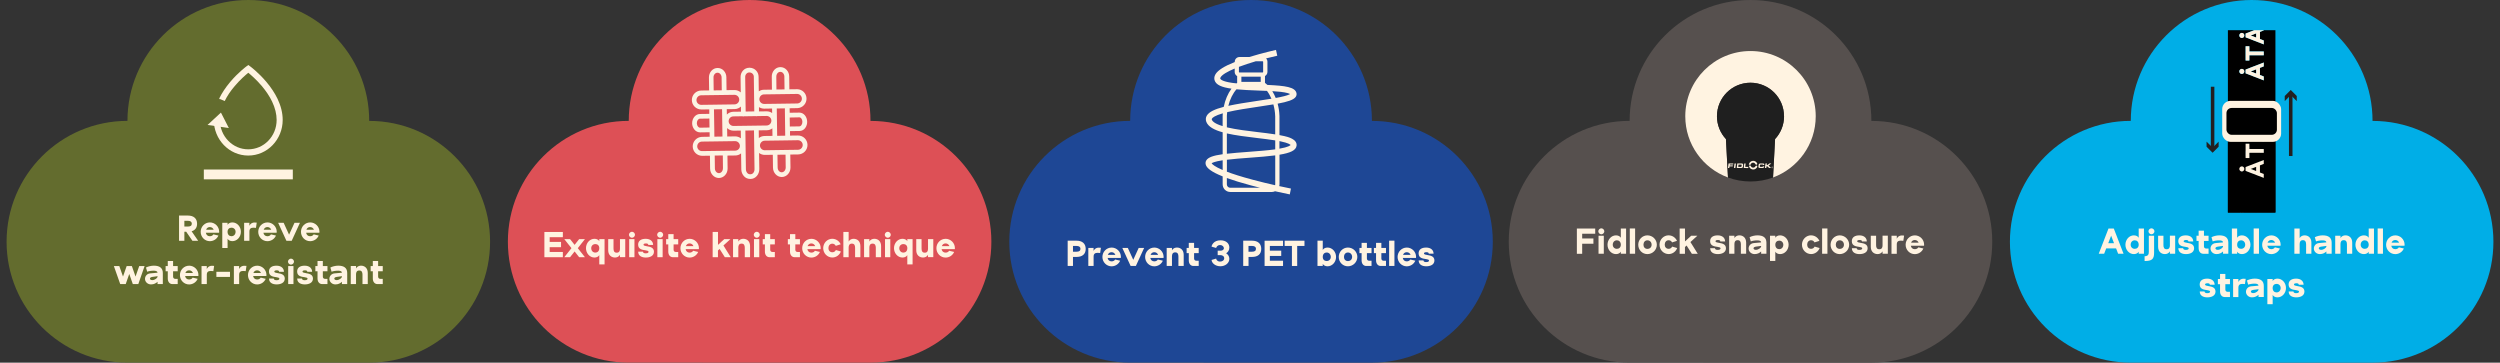 <svg viewBox="0 0 762.78 110.65" xmlns="http://www.w3.org/2000/svg" data-name="Layer 3" id="Layer_3">
  <rect x="0" y="0" width="762.78" height="110.65" fill="#333333" stroke="none"/>
  <defs>
    <style>
      .cls-1 {
        fill: #1e4795;
      }

      .cls-2 {
        fill: #00aee7;
      }

      .cls-3 {
        fill: #231f20;
      }

      .cls-4 {
        isolation: isolate;
      }

      .cls-5 {
        fill: #56504e;
      }

      .cls-6 {
        fill: #fff3e1;
      }

      .cls-7 {
        fill: #212121;
      }

      .cls-8 {
        fill: #636c2e;
      }

      .cls-9 {
        fill: #1f1f1f;
      }

      .cls-10 {
        fill: #fcf3e3;
      }

      .cls-11 {
        fill: #dd5056;
      }
    </style>
  </defs>
  <path d="M112.65,110.65c20.37,0,36.88-16.51,36.88-36.88s-16.51-36.88-36.88-36.88C112.65,16.51,96.14,0,75.77,0s-36.88,16.51-36.88,36.88c-20.37,0-36.88,16.51-36.88,36.88s16.51,36.88,36.88,36.88" class="cls-8"></path>
  <g class="cls-4">
    <polygon points="67.41 34.35 63.33 38.12 66.57 38.59 69.82 39.06 67.41 34.35" class="cls-6"></polygon>
    <g>
      <rect height="3" width="27.15" y="51.72" x="62.19" class="cls-6"></rect>
      <path d="M68.08,31.95,66.86,30.11c.83-1.72,1.98-3.46,3.42-5.16,2.44-2.88,4.85-4.65,4.95-4.73l.53-.39.53.39c.1.07,2.51,1.85,4.95,4.73,1.44,1.7,2.59,3.44,3.42,5.16,1.06,2.2,1.59,4.38,1.59,6.49,0,1.47-.28,2.89-.83,4.23-.53,1.29-1.29,2.46-2.25,3.45-.96,1-2.09,1.78-3.34,2.33-1.3.57-2.67.85-4.09.85s-2.79-.29-4.09-.85c-1.25-.55-2.37-1.33-3.34-2.33-.96-1-1.72-2.16-2.25-3.45-.55-1.34-.83-2.76-.83-4.23h1.85c0,1.21.23,2.38.68,3.49.44,1.07,1.06,2.02,1.86,2.85.8.82,1.72,1.47,2.75,1.92,1.07.47,2.2.7,3.37.7s2.3-.24,3.37-.7c1.03-.45,1.96-1.1,2.75-1.92.8-.82,1.42-1.78,1.86-2.85.45-1.1.68-2.28.68-3.49,0-1.8-.47-3.69-1.39-5.62-.75-1.57-1.81-3.17-3.14-4.74-1.64-1.94-3.3-3.37-4.12-4.04-.82.67-2.48,2.1-4.12,4.04-1.33,1.57-2.31,3.02-3.07,4.59l-1.72-.72Z" class="cls-6"></path>
    </g>
  </g>
  <g>
    <path d="M54.63,73.47v-7.7h2.72c1.68,0,2.78.85,2.78,2.5,0,1.24-.64,2-1.67,2.3l2,2.9h-1.75s-1.9-2.76-1.9-2.76h-.56v2.76h-1.62ZM56.25,69.12h1.09c.81,0,1.18-.29,1.18-.89,0-.5-.36-.86-1.18-.86h-1.09v1.75Z" class="cls-6"></path>
    <path d="M64.02,67.86c1.56,0,2.84,1.26,2.85,2.83,0,.11-.01.22-.02.33h-4.04c.1.62.55,1.06,1.21,1.06.48,0,.89-.21,1.09-.57l1.53.36c-.43,1.02-1.45,1.72-2.62,1.72-1.54,0-2.79-1.28-2.79-2.86s1.25-2.86,2.79-2.86ZM62.89,70.1h2.31c-.19-.49-.62-.82-1.18-.82s-.96.33-1.13.82Z" class="cls-6"></path>
    <path d="M67.82,75.67v-7.7h1.62v.63c.22-.45.78-.74,1.46-.74,1.43,0,2.6,1.28,2.6,2.86s-1.17,2.86-2.6,2.86c-.68,0-1.24-.3-1.46-.75v2.84h-1.62ZM71.88,70.72c0-.7-.5-1.25-1.27-1.25-.64,0-1.18.43-1.18,1.25,0,.89.54,1.35,1.18,1.35.77,0,1.27-.59,1.27-1.35Z" class="cls-6"></path>
    <path d="M76.09,67.97v.96c.03-.17.45-1.01,1.52-1.04.19-.01.45,0,.72.04l-.23,1.6c-.25-.03-.52-.06-.75-.06-.78,0-1.25.28-1.25,1.16v2.85h-1.61v-5.5h1.61Z" class="cls-6"></path>
    <path d="M81.58,67.86c1.56,0,2.84,1.26,2.85,2.83,0,.11-.01.22-.02.33h-4.04c.1.62.55,1.06,1.21,1.06.48,0,.89-.21,1.09-.57l1.53.36c-.43,1.02-1.45,1.72-2.62,1.72-1.54,0-2.79-1.28-2.79-2.86s1.25-2.86,2.79-2.86ZM80.45,70.1h2.31c-.19-.49-.62-.82-1.18-.82s-.96.33-1.13.82Z" class="cls-6"></path>
    <path d="M86.54,67.97l1.66,3.63,1.66-3.63h1.66l-2.52,5.5h-1.61l-2.53-5.5h1.67Z" class="cls-6"></path>
    <path d="M94.62,67.86c1.56,0,2.84,1.26,2.85,2.83,0,.11-.01.22-.02.33h-4.04c.1.62.55,1.06,1.21,1.06.48,0,.89-.21,1.09-.57l1.53.36c-.43,1.02-1.45,1.72-2.62,1.72-1.54,0-2.79-1.28-2.79-2.86s1.25-2.86,2.79-2.86ZM93.48,70.1h2.31c-.19-.49-.62-.82-1.18-.82s-.96.33-1.13.82Z" class="cls-6"></path>
    <path d="M36.4,81.17l1.13,3.21,1.12-3.21h1.58l1.12,3.21,1.13-3.21h1.64l-1.92,5.5h-1.68l-1.08-3.08-1.08,3.08h-1.68l-1.94-5.5h1.65Z" class="cls-6"></path>
    <path d="M45.86,83.41l2.19-.2v-.09c-.03-.34-.46-.5-1.02-.53-.75-.03-1.78.15-2.12.32l-.37-1.28c.58-.32,1.57-.57,2.39-.57,1.75,0,2.75.68,2.75,2.23v3.38h-1.61v-.69c-.46.42-1.06.8-1.99.8-1.01,0-1.77-.73-1.83-1.57-.07-.85.53-1.72,1.62-1.8ZM46.45,85.47c.86,0,1.58-.69,1.62-.98v-.22l-1.53.21c-.57.08-.79.28-.79.52s.24.47.7.47Z" class="cls-6"></path>
    <path d="M50.53,81.17h.66v-1.54h1.62v1.54h1.41v1.6h-1.41v1.62c0,.42.26.69.67.69h.74v1.6h-1.61c-.85,0-1.42-.68-1.42-1.72v-2.19h-.66v-1.6Z" class="cls-6"></path>
    <path d="M57.69,81.06c1.56,0,2.84,1.26,2.85,2.83,0,.11-.01.22-.02.33h-4.04c.1.62.55,1.06,1.21,1.06.48,0,.89-.21,1.09-.57l1.53.36c-.43,1.02-1.45,1.72-2.62,1.72-1.54,0-2.79-1.28-2.79-2.86s1.25-2.86,2.79-2.86ZM56.56,83.3h2.31c-.19-.5-.62-.82-1.18-.82s-.96.33-1.13.82Z" class="cls-6"></path>
    <path d="M63.09,81.17v.96c.03-.17.45-1.01,1.52-1.04.19-.01.45,0,.72.04l-.23,1.6c-.25-.03-.52-.06-.75-.06-.78,0-1.25.28-1.25,1.16v2.85h-1.61v-5.5h1.61Z" class="cls-6"></path>
    <path d="M70.17,82.93v1.56h-4.15v-1.56h4.15Z" class="cls-6"></path>
    <path d="M72.96,81.17v.96c.03-.17.45-1.01,1.52-1.04.19-.01.45,0,.72.04l-.23,1.6c-.25-.03-.52-.06-.75-.06-.78,0-1.25.28-1.25,1.16v2.85h-1.61v-5.5h1.61Z" class="cls-6"></path>
    <path d="M78.45,81.06c1.56,0,2.84,1.26,2.85,2.83,0,.11-.01.22-.02.33h-4.04c.1.62.55,1.06,1.21,1.06.48,0,.89-.21,1.09-.57l1.53.36c-.43,1.02-1.45,1.72-2.62,1.72-1.54,0-2.79-1.28-2.79-2.86s1.25-2.86,2.79-2.86ZM77.31,83.3h2.31c-.19-.5-.62-.82-1.18-.82s-.96.33-1.13.82Z" class="cls-6"></path>
    <path d="M84.32,81.06c1.62,0,2.31.9,2.31,1.87h-1.47c0-.29-.19-.45-.72-.45s-.74.17-.74.37c0,.32.48.4,1.08.5.92.15,2.1.36,2.11,1.65-.01,1.35-1.32,1.78-2.49,1.78s-2.32-.46-2.32-1.8h1.46c0,.37.36.53.86.52.7,0,.83-.29.84-.46,0-.29-.37-.37-.85-.45-.95-.15-2.33-.26-2.33-1.74,0-1.27,1.02-1.78,2.26-1.78Z" class="cls-6"></path>
    <path d="M87.86,79.83c.01-.48.44-.91.92-.92.5.01.91.44.92.92-.01.48-.43.91-.92.92-.48-.01-.91-.44-.92-.92ZM89.54,81.17v5.5h-1.61v-5.5h1.61Z" class="cls-6"></path>
    <path d="M92.92,81.06c1.62,0,2.31.9,2.31,1.87h-1.47c0-.29-.19-.45-.72-.45s-.74.17-.74.37c0,.32.48.4,1.08.5.92.15,2.1.36,2.11,1.65-.01,1.35-1.32,1.78-2.49,1.78s-2.32-.46-2.32-1.8h1.46c0,.37.36.53.86.52.7,0,.83-.29.84-.46,0-.29-.37-.37-.85-.45-.95-.15-2.33-.26-2.33-1.74,0-1.27,1.02-1.78,2.26-1.78Z" class="cls-6"></path>
    <path d="M96.22,81.17h.66v-1.54h1.62v1.54h1.41v1.6h-1.41v1.62c0,.42.26.69.67.69h.74v1.6h-1.61c-.85,0-1.42-.68-1.42-1.72v-2.19h-.66v-1.6Z" class="cls-6"></path>
    <path d="M102.12,83.41l2.19-.2v-.09c-.03-.34-.46-.5-1.02-.53-.75-.03-1.78.15-2.12.32l-.37-1.28c.58-.32,1.57-.57,2.39-.57,1.75,0,2.75.68,2.75,2.23v3.38h-1.61v-.69c-.46.42-1.06.8-1.99.8-1.01,0-1.77-.73-1.83-1.57-.07-.85.53-1.72,1.62-1.8ZM102.7,85.47c.86,0,1.58-.69,1.62-.98v-.22l-1.53.21c-.57.08-.79.28-.79.52s.24.47.7.47Z" class="cls-6"></path>
    <path d="M108.63,81.17v.75c.04-.13.48-.86,1.54-.86,1,0,2.04.65,2.04,2.22v3.39h-1.61v-2.86c0-.77-.23-1.28-.98-1.28-.8,0-.99.59-.99,1.19v2.95h-1.61v-5.5h1.61Z" class="cls-6"></path>
    <path d="M113.09,81.17h.66v-1.54h1.62v1.54h1.41v1.6h-1.41v1.62c0,.42.26.69.67.69h.74v1.6h-1.61c-.85,0-1.42-.68-1.42-1.72v-2.19h-.66v-1.6Z" class="cls-6"></path>
  </g>
  <path d="M265.6,110.65c20.37,0,36.88-16.51,36.88-36.88s-16.51-36.88-36.88-36.88C265.6,16.51,249.09,0,228.72,0s-36.88,16.51-36.88,36.88c-20.37,0-36.88,16.51-36.88,36.88s16.51,36.88,36.88,36.88" class="cls-11"></path>
  <g>
    <path d="M171.73,70.77v1.6h-4.02v1.44h3.47v1.61h-3.47v1.46h4.02v1.6h-5.63v-7.7h5.63Z" class="cls-6"></path>
    <path d="M173.94,72.97l1.38,1.74,1.38-1.74h1.76l-2.17,2.75,2.17,2.75h-1.76l-1.38-1.75-1.38,1.75h-1.76l2.18-2.75-2.18-2.75h1.76Z" class="cls-6"></path>
    <path d="M178.79,75.72c0-1.58,1.16-2.86,2.59-2.86.68,0,1.24.29,1.47.74v-.63h1.61v7.7h-1.61v-2.84c-.23.45-.79.75-1.47.75-1.43,0-2.59-1.29-2.59-2.86ZM180.39,75.72c0,.76.5,1.35,1.27,1.35.64,0,1.19-.46,1.19-1.35,0-.83-.55-1.25-1.19-1.25-.77,0-1.27.55-1.27,1.25Z" class="cls-6"></path>
    <path d="M185.57,76.36v-3.39h1.62v2.87c0,.77.23,1.26.98,1.26.8,0,.99-.59.99-1.19v-2.95h1.61v5.5h-1.61v-.75c-.04.13-.48.87-1.54.86-1,0-2.05-.65-2.05-2.22Z" class="cls-6"></path>
    <path d="M191.9,71.63c.01-.48.44-.91.92-.92.5.01.91.44.92.92-.01.48-.43.91-.92.92-.48-.01-.91-.44-.92-.92ZM193.58,72.97v5.5h-1.61v-5.5h1.61Z" class="cls-6"></path>
    <path d="M196.96,72.86c1.62,0,2.31.9,2.31,1.87h-1.47c0-.29-.19-.45-.72-.45s-.74.17-.74.37c0,.32.48.4,1.08.5.92.15,2.1.36,2.11,1.65-.01,1.35-1.32,1.78-2.49,1.78s-2.32-.46-2.32-1.8h1.46c0,.37.36.53.86.52.7,0,.83-.29.84-.46,0-.29-.37-.37-.85-.45-.95-.15-2.33-.26-2.33-1.74,0-1.27,1.02-1.78,2.26-1.78Z" class="cls-6"></path>
    <path d="M200.5,71.63c.01-.48.44-.91.92-.92.5.01.91.44.92.92-.01.48-.43.91-.92.92-.48-.01-.91-.44-.92-.92ZM202.18,72.97v5.5h-1.61v-5.5h1.61Z" class="cls-6"></path>
    <path d="M203.24,72.97h.66v-1.54h1.62v1.54h1.41v1.6h-1.41v1.62c0,.42.26.69.67.69h.74v1.6h-1.61c-.85,0-1.42-.68-1.42-1.72v-2.19h-.66v-1.6Z" class="cls-6"></path>
    <path d="M210.4,72.86c1.56,0,2.84,1.26,2.85,2.83,0,.11-.01.22-.02.33h-4.04c.1.62.55,1.06,1.21,1.06.48,0,.89-.21,1.09-.57l1.53.36c-.43,1.02-1.45,1.72-2.62,1.72-1.54,0-2.79-1.28-2.79-2.86s1.25-2.86,2.79-2.86ZM209.27,75.09h2.31c-.19-.5-.62-.82-1.18-.82s-.96.33-1.13.82Z" class="cls-6"></path>
    <path d="M217.45,70.77h1.62v3.94l1.9-1.74h1.88l-2.12,1.93,2.23,3.58h-1.8l-1.6-2.52-.5.46v2.06h-1.62v-7.7Z" class="cls-6"></path>
    <path d="M225.27,72.97v.75c.04-.13.48-.86,1.54-.86,1,0,2.04.65,2.04,2.22v3.39h-1.61v-2.86c0-.77-.23-1.28-.98-1.28-.8,0-.99.59-.99,1.19v2.95h-1.61v-5.5h1.61Z" class="cls-6"></path>
    <path d="M229.98,71.63c.01-.48.44-.91.92-.92.5.01.91.44.92.92-.01.48-.43.91-.92.92-.48-.01-.91-.44-.92-.92ZM231.66,72.97v5.5h-1.61v-5.5h1.61Z" class="cls-6"></path>
    <path d="M232.72,72.97h.66v-1.54h1.62v1.54h1.41v1.6h-1.41v1.62c0,.42.26.69.67.69h.74v1.6h-1.61c-.85,0-1.42-.68-1.42-1.72v-2.19h-.66v-1.6Z" class="cls-6"></path>
    <path d="M240.38,72.97h.66v-1.54h1.62v1.54h1.41v1.6h-1.41v1.62c0,.42.26.69.67.69h.74v1.6h-1.61c-.85,0-1.42-.68-1.42-1.72v-2.19h-.66v-1.6Z" class="cls-6"></path>
    <path d="M247.55,72.86c1.56,0,2.84,1.26,2.85,2.83,0,.11-.01.22-.02.33h-4.04c.1.62.55,1.06,1.21,1.06.48,0,.89-.21,1.09-.57l1.53.36c-.43,1.02-1.45,1.72-2.62,1.72-1.54,0-2.79-1.28-2.79-2.86s1.25-2.86,2.79-2.86ZM246.41,75.09h2.31c-.19-.5-.62-.82-1.18-.82s-.96.33-1.13.82Z" class="cls-6"></path>
    <path d="M253.96,72.86c1.12,0,2.1.69,2.54,1.68l-1.5.47c-.2-.4-.57-.66-1.04-.66-.74,0-1.2.59-1.2,1.36,0,.71.46,1.26,1.2,1.26.51,0,.88-.27,1.07-.68l1.53.44c-.4,1.08-1.42,1.84-2.6,1.84-1.54,0-2.79-1.28-2.79-2.86s1.25-2.86,2.79-2.86Z" class="cls-6"></path>
    <path d="M258.93,70.77v2.95c.04-.13.48-.86,1.54-.86,1,0,2.04.65,2.04,2.22v3.39h-1.61v-2.86c0-.77-.23-1.28-.98-1.28-.8,0-.99.59-.99,1.19v2.95h-1.61v-7.7h1.61Z" class="cls-6"></path>
    <path d="M265.25,72.97v.75c.04-.13.48-.86,1.54-.86,1,0,2.04.65,2.04,2.22v3.39h-1.61v-2.86c0-.77-.23-1.28-.98-1.28-.8,0-.99.59-.99,1.19v2.95h-1.61v-5.5h1.61Z" class="cls-6"></path>
    <path d="M269.95,71.63c.01-.48.44-.91.92-.92.5.01.91.44.92.92-.01.48-.43.91-.92.92-.48-.01-.91-.44-.92-.92ZM271.64,72.97v5.5h-1.61v-5.5h1.61Z" class="cls-6"></path>
    <path d="M272.77,75.72c0-1.58,1.16-2.86,2.59-2.86.68,0,1.24.29,1.47.74v-.63h1.61v7.7h-1.61v-2.84c-.23.45-.79.75-1.47.75-1.43,0-2.59-1.29-2.59-2.86ZM274.38,75.72c0,.76.5,1.35,1.27,1.35.64,0,1.19-.46,1.19-1.35,0-.83-.55-1.25-1.19-1.25-.77,0-1.27.55-1.27,1.25Z" class="cls-6"></path>
    <path d="M279.56,76.36v-3.39h1.62v2.87c0,.77.23,1.26.98,1.26.8,0,.99-.59.99-1.19v-2.95h1.61v5.5h-1.61v-.75c-.04.13-.48.87-1.54.86-1,0-2.05-.65-2.05-2.22Z" class="cls-6"></path>
    <path d="M288.5,72.86c1.56,0,2.84,1.26,2.85,2.83,0,.11-.01.22-.02.33h-4.04c.1.62.55,1.06,1.21,1.06.48,0,.89-.21,1.09-.57l1.53.36c-.43,1.02-1.45,1.72-2.62,1.72-1.54,0-2.79-1.28-2.79-2.86s1.25-2.86,2.79-2.86ZM287.37,75.09h2.31c-.19-.5-.62-.82-1.18-.82s-.96.33-1.13.82Z" class="cls-6"></path>
  </g>
  <path d="M570.98,110.65c20.37,0,36.88-16.51,36.88-36.88s-16.51-36.88-36.88-36.88C570.98,16.51,554.47,0,534.1,0s-36.88,16.51-36.88,36.88c-20.37,0-36.88,16.51-36.88,36.88s16.51,36.88,36.88,36.88" class="cls-5"></path>
  <g>
    <path d="M486.72,69.72v1.6h-3.98v1.44h3.43v1.61h-3.43v3.06h-1.62v-7.7h5.6Z" class="cls-6"></path>
    <path d="M487.66,70.58c.01-.48.44-.91.92-.92.5.01.91.44.92.92-.01.48-.43.91-.92.92-.48-.01-.91-.44-.92-.92ZM489.34,71.92v5.5h-1.61v-5.5h1.61Z" class="cls-6"></path>
    <path d="M494.53,72.55v-2.83h1.61v7.7h-1.61v-.63c-.23.44-.79.74-1.47.74-1.43,0-2.59-1.29-2.59-2.86s1.16-2.86,2.59-2.86c.68,0,1.24.29,1.47.74ZM494.53,74.67c0-.89-.55-1.35-1.19-1.35-.77,0-1.27.59-1.27,1.35,0,.7.5,1.25,1.27,1.25.64,0,1.19-.43,1.19-1.25Z" class="cls-6"></path>
    <path d="M498.89,69.71v7.71h-1.62v-7.71h1.62Z" class="cls-6"></path>
    <path d="M502.64,71.81c1.58,0,2.88,1.28,2.88,2.86s-1.3,2.86-2.88,2.86-2.79-1.28-2.79-2.86,1.25-2.86,2.79-2.86ZM502.64,75.94c.78,0,1.29-.55,1.29-1.26,0-.77-.51-1.36-1.29-1.36-.74,0-1.2.59-1.2,1.36,0,.71.46,1.26,1.2,1.26Z" class="cls-6"></path>
    <path d="M509.13,71.81c1.12,0,2.1.69,2.54,1.68l-1.5.47c-.2-.4-.57-.66-1.04-.66-.74,0-1.2.59-1.2,1.36,0,.71.46,1.26,1.2,1.26.51,0,.88-.28,1.07-.68l1.53.44c-.4,1.08-1.42,1.84-2.6,1.84-1.54,0-2.79-1.28-2.79-2.86s1.25-2.86,2.79-2.86Z" class="cls-6"></path>
    <path d="M512.49,69.72h1.62v3.94l1.9-1.74h1.88l-2.12,1.93,2.23,3.58h-1.8l-1.6-2.52-.5.46v2.06h-1.62v-7.7Z" class="cls-6"></path>
    <path d="M524.04,71.81c1.62,0,2.31.9,2.31,1.87h-1.47c0-.29-.19-.45-.72-.45s-.74.17-.74.37c0,.32.48.4,1.08.5.92.15,2.1.36,2.11,1.65-.01,1.35-1.32,1.78-2.49,1.78s-2.32-.46-2.32-1.8h1.46c0,.37.36.53.86.52.7,0,.83-.29.84-.46,0-.29-.37-.37-.85-.45-.95-.15-2.33-.26-2.33-1.74,0-1.27,1.02-1.78,2.26-1.78Z" class="cls-6"></path>
    <path d="M529.19,71.92v.75c.04-.13.48-.86,1.54-.86,1,0,2.04.65,2.04,2.22v3.39h-1.61v-2.86c0-.77-.23-1.28-.98-1.28-.8,0-.99.59-.99,1.19v2.95h-1.61v-5.5h1.61Z" class="cls-6"></path>
    <path d="M535.14,74.16l2.19-.2v-.09c-.03-.34-.46-.5-1.02-.53-.75-.03-1.78.15-2.12.32l-.37-1.28c.58-.32,1.57-.57,2.39-.57,1.75,0,2.75.68,2.75,2.23v3.38h-1.61v-.69c-.46.42-1.06.8-1.99.8-1.01,0-1.77-.73-1.83-1.57-.07-.85.53-1.72,1.62-1.8ZM535.72,76.23c.86,0,1.58-.69,1.62-.98v-.22l-1.53.21c-.57.08-.79.28-.79.52s.24.47.7.47Z" class="cls-6"></path>
    <path d="M540.05,79.62v-7.7h1.62v.63c.22-.45.78-.74,1.46-.74,1.43,0,2.6,1.28,2.6,2.86s-1.17,2.86-2.6,2.86c-.68,0-1.24-.3-1.46-.75v2.84h-1.62ZM544.11,74.67c0-.7-.5-1.25-1.26-1.25-.64,0-1.18.43-1.18,1.25,0,.89.54,1.35,1.18,1.35.77,0,1.26-.59,1.26-1.35Z" class="cls-6"></path>
    <path d="M552.59,71.81c1.12,0,2.1.69,2.54,1.68l-1.5.47c-.2-.4-.57-.66-1.04-.66-.74,0-1.2.59-1.2,1.36,0,.71.46,1.26,1.2,1.26.51,0,.88-.28,1.07-.68l1.53.44c-.4,1.08-1.42,1.84-2.6,1.84-1.54,0-2.79-1.28-2.79-2.86s1.25-2.86,2.79-2.86Z" class="cls-6"></path>
    <path d="M557.57,69.71v7.71h-1.62v-7.71h1.62Z" class="cls-6"></path>
    <path d="M561.32,71.81c1.58,0,2.88,1.28,2.88,2.86s-1.3,2.86-2.88,2.86-2.79-1.28-2.79-2.86,1.25-2.86,2.79-2.86ZM561.32,75.94c.78,0,1.29-.55,1.29-1.26,0-.77-.51-1.36-1.29-1.36-.74,0-1.2.59-1.2,1.36,0,.71.46,1.26,1.2,1.26Z" class="cls-6"></path>
    <path d="M567.27,71.81c1.62,0,2.31.9,2.31,1.87h-1.47c0-.29-.19-.45-.72-.45s-.74.17-.74.37c0,.32.48.4,1.08.5.92.15,2.1.36,2.11,1.65-.01,1.35-1.32,1.78-2.49,1.78s-2.32-.46-2.32-1.8h1.46c0,.37.36.53.86.52.7,0,.83-.29.84-.46,0-.29-.37-.37-.85-.45-.95-.15-2.33-.26-2.33-1.74,0-1.27,1.02-1.78,2.26-1.78Z" class="cls-6"></path>
    <path d="M570.8,75.31v-3.39h1.62v2.87c0,.77.23,1.26.98,1.26.8,0,.99-.59.99-1.19v-2.95h1.61v5.5h-1.61v-.75c-.04.13-.48.87-1.54.86-1,0-2.05-.65-2.05-2.22Z" class="cls-6"></path>
    <path d="M578.73,71.92v.96c.03-.17.45-1.01,1.52-1.04.19-.01.45,0,.71.04l-.23,1.6c-.25-.03-.52-.06-.75-.06-.78,0-1.25.28-1.25,1.16v2.85h-1.61v-5.5h1.61Z" class="cls-6"></path>
    <path d="M584.22,71.81c1.56,0,2.84,1.26,2.85,2.83,0,.11-.01.22-.02.33h-4.04c.1.62.55,1.06,1.21,1.06.48,0,.89-.21,1.09-.57l1.53.36c-.43,1.02-1.45,1.72-2.62,1.72-1.54,0-2.79-1.28-2.79-2.86s1.25-2.86,2.79-2.86ZM583.09,74.05h2.31c-.19-.49-.62-.82-1.18-.82s-.96.33-1.13.82Z" class="cls-6"></path>
  </g>
  <path d="M418.59,110.65c20.37,0,36.88-16.51,36.88-36.88s-16.51-36.88-36.88-36.88C418.59,16.51,402.08,0,381.71,0s-36.88,16.51-36.88,36.88c-20.37,0-36.88,16.51-36.88,36.88s16.51,36.88,36.88,36.88" class="cls-1"></path>
  <g>
    <path d="M325.76,81.14v-7.7h2.73c1.68,0,2.77.85,2.77,2.5s-1.09,2.45-2.77,2.45h-1.11v2.75h-1.62ZM327.38,75.04v1.76h1.09c.83,0,1.19-.3,1.19-.9,0-.5-.36-.86-1.19-.86h-1.09Z" class="cls-6"></path>
    <path d="M333.66,75.64v.96c.03-.17.45-1.01,1.52-1.04.19-.01.45,0,.72.04l-.23,1.6c-.25-.03-.52-.06-.75-.06-.78,0-1.25.28-1.25,1.16v2.85h-1.61v-5.5h1.61Z" class="cls-6"></path>
    <path d="M339.15,75.53c1.56,0,2.84,1.26,2.85,2.83,0,.11-.01.22-.02.33h-4.04c.1.62.55,1.06,1.21,1.06.48,0,.89-.21,1.09-.57l1.53.36c-.43,1.02-1.45,1.72-2.62,1.72-1.54,0-2.79-1.28-2.79-2.86s1.25-2.86,2.79-2.86ZM338.01,77.77h2.31c-.19-.5-.62-.82-1.18-.82s-.96.33-1.13.82Z" class="cls-6"></path>
    <path d="M344.11,75.64l1.66,3.63,1.66-3.63h1.66l-2.52,5.5h-1.61l-2.53-5.5h1.67Z" class="cls-6"></path>
    <path d="M352.18,75.53c1.56,0,2.84,1.26,2.85,2.83,0,.11-.01.22-.02.33h-4.04c.1.62.55,1.06,1.21,1.06.48,0,.89-.21,1.09-.57l1.53.36c-.43,1.02-1.45,1.72-2.62,1.72-1.54,0-2.79-1.28-2.79-2.86s1.25-2.86,2.79-2.86ZM351.05,77.77h2.31c-.19-.5-.62-.82-1.18-.82s-.96.33-1.13.82Z" class="cls-6"></path>
    <path d="M357.58,75.64v.75c.04-.13.48-.86,1.54-.86,1,0,2.04.65,2.04,2.22v3.39h-1.61v-2.86c0-.77-.23-1.28-.98-1.28-.8,0-.99.59-.99,1.19v2.95h-1.61v-5.5h1.61Z" class="cls-6"></path>
    <path d="M362.05,75.64h.66v-1.54h1.62v1.54h1.41v1.6h-1.41v1.62c0,.42.26.69.67.69h.74v1.6h-1.61c-.85,0-1.42-.68-1.42-1.72v-2.19h-.66v-1.6Z" class="cls-6"></path>
    <path d="M371.07,78.91c.03.34.37.9,1.18.9.63,0,1.27-.34,1.27-1.01s-.62-.95-1.12-.95h-.87v-1.36h.87c.51,0,1.02-.25,1.02-.76,0-.44-.41-.96-1.17-.96-.81,0-1.14.61-1.18.89l-1.41-.41c.04-.44.62-1.93,2.73-1.93,1.72,0,2.7.97,2.7,2.21,0,.86-.47,1.44-.98,1.75.51.31.98.89.98,1.68,0,1.31-1.23,2.28-2.75,2.28s-2.63-.97-2.67-1.93l1.41-.42Z" class="cls-6"></path>
    <path d="M379.32,81.14v-7.7h2.73c1.68,0,2.77.85,2.77,2.5s-1.09,2.45-2.77,2.45h-1.11v2.75h-1.62ZM380.93,75.04v1.76h1.09c.83,0,1.19-.3,1.19-.9,0-.5-.36-.86-1.19-.86h-1.09Z" class="cls-6"></path>
    <path d="M391.47,73.44v1.6h-4.02v1.44h3.47v1.61h-3.47v1.46h4.02v1.6h-5.63v-7.7h5.63Z" class="cls-6"></path>
    <path d="M398.01,73.44v1.6h-2.22v6.11h-1.61v-6.11h-2.22v-1.6h6.05Z" class="cls-6"></path>
    <path d="M403.59,73.44v2.83c.23-.45.79-.74,1.46-.74,1.43,0,2.6,1.28,2.6,2.86s-1.17,2.86-2.6,2.86c-.67,0-1.23-.3-1.46-.75v.64h-1.61v-7.7h1.61ZM403.59,78.39c0,.83.54,1.25,1.19,1.25.76,0,1.26-.55,1.26-1.25,0-.76-.51-1.35-1.26-1.35-.65,0-1.19.46-1.19,1.35Z" class="cls-6"></path>
    <path d="M411.26,75.53c1.58,0,2.88,1.28,2.88,2.86s-1.3,2.86-2.88,2.86-2.79-1.28-2.79-2.86,1.25-2.86,2.79-2.86ZM411.26,79.66c.78,0,1.29-.55,1.29-1.26,0-.77-.51-1.36-1.29-1.36-.74,0-1.2.59-1.2,1.36,0,.71.46,1.26,1.2,1.26Z" class="cls-6"></path>
    <path d="M414.78,75.64h.66v-1.54h1.62v1.54h1.41v1.6h-1.41v1.62c0,.42.26.69.67.69h.74v1.6h-1.61c-.85,0-1.42-.68-1.42-1.72v-2.19h-.66v-1.6Z" class="cls-6"></path>
    <path d="M419.19,75.64h.66v-1.54h1.62v1.54h1.41v1.6h-1.41v1.62c0,.42.26.69.67.69h.74v1.6h-1.61c-.85,0-1.42-.68-1.42-1.72v-2.19h-.66v-1.6Z" class="cls-6"></path>
    <path d="M425.46,73.43v7.71h-1.62v-7.71h1.62Z" class="cls-6"></path>
    <path d="M429.21,75.53c1.56,0,2.84,1.26,2.85,2.83,0,.11-.01.22-.02.33h-4.04c.1.62.55,1.06,1.21,1.06.48,0,.89-.21,1.09-.57l1.53.36c-.43,1.02-1.45,1.72-2.62,1.72-1.54,0-2.79-1.28-2.79-2.86s1.25-2.86,2.79-2.86ZM428.08,77.77h2.31c-.19-.5-.62-.82-1.18-.82s-.96.33-1.13.82Z" class="cls-6"></path>
    <path d="M435.09,75.53c1.62,0,2.31.9,2.31,1.87h-1.47c0-.29-.19-.45-.72-.45s-.74.17-.74.37c0,.32.48.4,1.08.5.92.15,2.1.36,2.11,1.65-.01,1.35-1.32,1.78-2.49,1.78s-2.32-.46-2.32-1.8h1.46c0,.37.36.53.86.52.7,0,.83-.29.84-.46,0-.29-.37-.37-.85-.45-.95-.15-2.33-.26-2.33-1.74,0-1.27,1.02-1.78,2.26-1.78Z" class="cls-6"></path>
  </g>
  <path d="M723.89,110.65c20.37,0,36.88-16.51,36.88-36.88s-16.51-36.88-36.88-36.88C723.89,16.51,707.38,0,687.01,0s-36.88,16.51-36.88,36.88c-20.37,0-36.88,16.51-36.88,36.88s16.51,36.88,36.88,36.88" class="cls-2"></path>
  <g>
    <path d="M640.35,77.42l2.98-7.7h1.61l2.98,7.7h-1.65l-.63-1.63h-3.01l-.63,1.63h-1.65ZM643.25,74.2h1.76l-.88-2.29-.88,2.29Z" class="cls-6"></path>
    <path d="M652.54,72.55v-2.83h1.61v7.7h-1.61v-.63c-.23.44-.79.74-1.47.74-1.43,0-2.58-1.29-2.58-2.86s1.16-2.86,2.58-2.86c.68,0,1.24.29,1.47.74ZM652.54,74.67c0-.89-.55-1.35-1.19-1.35-.77,0-1.26.59-1.26,1.35,0,.7.5,1.25,1.26,1.25.64,0,1.19-.43,1.19-1.25Z" class="cls-6"></path>
    <path d="M655.63,76.68v-4.75h1.61v5.23c0,1.94-.71,2.48-2.9,2.48v-1.45c1.07-.07,1.3-.48,1.3-1.5ZM656.43,69.66c.48.01.91.43.92.91-.01.49-.44.91-.92.92-.48-.01-.9-.43-.91-.92.01-.48.43-.9.91-.91Z" class="cls-6"></path>
    <path d="M658.47,75.31v-3.39h1.62v2.87c0,.77.23,1.26.98,1.26.8,0,.99-.59.99-1.19v-2.95h1.61v5.5h-1.61v-.75c-.04.13-.48.87-1.54.86-1,0-2.05-.65-2.05-2.22Z" class="cls-6"></path>
    <path d="M666.87,71.81c1.62,0,2.31.9,2.31,1.87h-1.47c0-.29-.19-.45-.71-.45s-.74.17-.74.37c0,.32.48.4,1.08.5.92.15,2.1.36,2.11,1.65-.01,1.35-1.32,1.78-2.49,1.78s-2.32-.46-2.32-1.8h1.46c0,.37.36.53.86.52.7,0,.83-.29.84-.46,0-.29-.37-.37-.85-.45-.95-.15-2.33-.26-2.33-1.74,0-1.27,1.02-1.78,2.25-1.78Z" class="cls-6"></path>
    <path d="M670.17,71.92h.66v-1.54h1.62v1.54h1.41v1.6h-1.41v1.62c0,.42.26.69.67.69h.74v1.6h-1.61c-.85,0-1.42-.68-1.42-1.72v-2.19h-.66v-1.6Z" class="cls-6"></path>
    <path d="M676.07,74.16l2.19-.2v-.09c-.03-.34-.46-.5-1.02-.53-.75-.03-1.78.15-2.12.32l-.37-1.28c.58-.32,1.57-.57,2.39-.57,1.75,0,2.75.68,2.75,2.23v3.38h-1.61v-.69c-.46.42-1.06.8-1.99.8-1.01,0-1.77-.73-1.83-1.57-.07-.85.53-1.72,1.62-1.8ZM676.65,76.23c.86,0,1.58-.69,1.62-.98v-.22l-1.53.21c-.57.08-.79.28-.79.52s.24.47.7.47Z" class="cls-6"></path>
    <path d="M682.58,69.72v2.83c.23-.45.79-.74,1.46-.74,1.43,0,2.6,1.28,2.6,2.86s-1.17,2.86-2.6,2.86c-.67,0-1.23-.3-1.46-.75v.64h-1.61v-7.7h1.61ZM682.58,74.67c0,.83.54,1.25,1.19,1.25.76,0,1.27-.55,1.27-1.25,0-.76-.51-1.35-1.27-1.35-.65,0-1.19.46-1.19,1.35Z" class="cls-6"></path>
    <path d="M689.24,69.71v7.71h-1.62v-7.71h1.62Z" class="cls-6"></path>
    <path d="M693,71.81c1.56,0,2.84,1.26,2.85,2.83,0,.11-.01.22-.02.33h-4.04c.1.62.55,1.06,1.21,1.06.48,0,.89-.21,1.09-.57l1.53.36c-.43,1.02-1.45,1.72-2.62,1.72-1.54,0-2.79-1.28-2.79-2.86s1.25-2.86,2.79-2.86ZM691.86,74.05h2.31c-.19-.49-.62-.82-1.18-.82s-.96.33-1.13.82Z" class="cls-6"></path>
    <path d="M701.65,69.72v2.95c.04-.13.48-.86,1.54-.86,1,0,2.04.65,2.04,2.22v3.39h-1.61v-2.86c0-.77-.23-1.28-.98-1.28-.8,0-.99.59-.99,1.19v2.95h-1.61v-7.7h1.61Z" class="cls-6"></path>
    <path d="M707.6,74.16l2.19-.2v-.09c-.03-.34-.46-.5-1.02-.53-.75-.03-1.78.15-2.12.32l-.37-1.28c.58-.32,1.57-.57,2.39-.57,1.75,0,2.75.68,2.75,2.23v3.38h-1.61v-.69c-.46.42-1.06.8-1.99.8-1.01,0-1.77-.73-1.83-1.57-.07-.85.53-1.72,1.62-1.8ZM708.19,76.23c.86,0,1.58-.69,1.62-.98v-.22l-1.53.21c-.57.08-.79.28-.79.52s.24.47.7.47Z" class="cls-6"></path>
    <path d="M714.11,71.92v.75c.04-.13.48-.86,1.54-.86,1,0,2.04.65,2.04,2.22v3.39h-1.61v-2.86c0-.77-.23-1.28-.98-1.28-.8,0-.99.59-.99,1.19v2.95h-1.61v-5.5h1.61Z" class="cls-6"></path>
    <path d="M722.72,72.55v-2.83h1.61v7.7h-1.61v-.63c-.23.44-.79.74-1.47.74-1.43,0-2.58-1.29-2.58-2.86s1.16-2.86,2.58-2.86c.68,0,1.24.29,1.47.74ZM722.72,74.67c0-.89-.55-1.35-1.19-1.35-.77,0-1.26.59-1.26,1.35,0,.7.5,1.25,1.26,1.25.64,0,1.19-.43,1.19-1.25Z" class="cls-6"></path>
    <path d="M727.07,69.71v7.71h-1.62v-7.71h1.62Z" class="cls-6"></path>
    <path d="M730.82,71.81c1.56,0,2.84,1.26,2.85,2.83,0,.11-.01.22-.02.33h-4.04c.1.62.55,1.06,1.21,1.06.48,0,.89-.21,1.09-.57l1.53.36c-.43,1.02-1.45,1.72-2.62,1.72-1.54,0-2.79-1.28-2.79-2.86s1.25-2.86,2.79-2.86ZM729.69,74.05h2.31c-.19-.49-.62-.82-1.18-.82s-.96.33-1.13.82Z" class="cls-6"></path>
    <path d="M673.4,85.01c1.62,0,2.31.9,2.31,1.87h-1.47c0-.29-.19-.45-.71-.45s-.74.17-.74.37c0,.32.48.4,1.08.5.92.15,2.1.36,2.11,1.65-.01,1.35-1.32,1.78-2.49,1.78s-2.32-.46-2.32-1.8h1.46c0,.37.36.53.86.52.7,0,.83-.29.84-.46,0-.29-.37-.37-.85-.45-.95-.15-2.33-.26-2.33-1.74,0-1.27,1.02-1.78,2.25-1.78Z" class="cls-6"></path>
    <path d="M676.7,85.12h.66v-1.54h1.62v1.54h1.41v1.6h-1.41v1.62c0,.42.26.69.67.69h.74v1.6h-1.61c-.85,0-1.42-.68-1.42-1.72v-2.19h-.66v-1.6Z" class="cls-6"></path>
    <path d="M682.96,85.12v.96c.03-.17.45-1.01,1.52-1.04.19-.01.45,0,.71.04l-.23,1.6c-.25-.03-.52-.06-.75-.06-.78,0-1.25.28-1.25,1.16v2.85h-1.61v-5.5h1.61Z" class="cls-6"></path>
    <path d="M686.89,87.36l2.19-.2v-.09c-.03-.34-.46-.5-1.02-.53-.75-.03-1.78.15-2.12.32l-.37-1.28c.58-.32,1.57-.57,2.39-.57,1.75,0,2.75.68,2.75,2.23v3.38h-1.61v-.69c-.46.42-1.06.8-1.99.8-1.01,0-1.77-.73-1.83-1.57-.07-.85.53-1.72,1.62-1.8ZM687.47,89.43c.86,0,1.58-.69,1.62-.98v-.22l-1.53.21c-.57.08-.79.28-.79.52s.24.47.7.47Z" class="cls-6"></path>
    <path d="M691.8,92.82v-7.7h1.62v.63c.22-.45.78-.74,1.46-.74,1.43,0,2.6,1.28,2.6,2.86s-1.17,2.86-2.6,2.86c-.68,0-1.24-.3-1.46-.75v2.84h-1.62ZM695.86,87.87c0-.7-.5-1.25-1.27-1.25-.64,0-1.18.43-1.18,1.25,0,.89.54,1.35,1.18,1.35.77,0,1.27-.59,1.27-1.35Z" class="cls-6"></path>
    <path d="M700.54,85.01c1.62,0,2.31.9,2.31,1.87h-1.47c0-.29-.19-.45-.72-.45s-.74.17-.74.37c0,.32.48.4,1.08.5.92.15,2.1.36,2.11,1.65-.01,1.35-1.32,1.78-2.49,1.78s-2.32-.46-2.32-1.8h1.46c0,.37.36.53.86.52.7,0,.83-.29.84-.46,0-.29-.37-.37-.85-.45-.95-.15-2.33-.26-2.33-1.74,0-1.27,1.02-1.78,2.26-1.78Z" class="cls-6"></path>
  </g>
  <g>
    <g>
      <g class="cls-4">
        <path d="M554,35.47c0-10.99-8.91-19.9-19.9-19.9s-19.9,8.91-19.9,19.9c0,8.58,5.42,15.88,13.03,18.68l-.62-11.72c-1.7-1.83-2.74-4.27-2.74-6.96,0-5.65,4.58-10.23,10.23-10.23s10.23,4.58,10.23,10.23c0,2.69-1.04,5.13-2.74,6.96l-.62,11.72c7.6-2.8,13.03-10.11,13.03-18.68Z" class="cls-6"></path>
      </g>
      <path d="M544.32,35.47c0-5.65-4.58-10.23-10.23-10.23s-10.23,4.58-10.23,10.23c0,2.69,1.04,5.13,2.74,6.96l.62,11.72c2.14.79,4.46,1.22,6.88,1.22s4.73-.43,6.88-1.22l.62-11.72c1.7-1.83,2.74-4.27,2.74-6.96Z" class="cls-9"></path>
    </g>
    <g>
      <g class="cls-4">
        <path d="M535.1,49.07s.08.02.11.03c.4.11.71.34.9.71.06.12.07.24-.02.35-.12.15-.33.14-.45-.01-.02-.03-.04-.06-.06-.09-.12-.23-.3-.38-.56-.42-.4-.06-.76.15-.88.58-.01.04-.03.05-.06.05-.15,0-.29,0-.44,0-.05,0-.06-.02-.05-.06.09-.58.53-1.03,1.11-1.12,0,0,.02,0,.02-.01h.35Z" class="cls-6"></path>
      </g>
      <g class="cls-4">
        <path d="M527.24,51.09c.03-.06.02-.12.03-.18.04-.32.08-.63.12-.95,0-.07.03-.09.1-.09.43,0,.86,0,1.29,0,.07,0,.09.03.08.09,0,.04-.01.09-.02.13,0,.07-.03.09-.1.09-.29,0-.59,0-.88,0-.06,0-.08.02-.09.08,0,.05,0,.09-.02.14,0,.05,0,.06.05.06.27,0,.55,0,.82,0,.1,0,.12.02.1.12,0,.03,0,.07-.01.1,0,.07-.03.09-.11.09-.27,0-.55,0-.82,0-.08,0-.08,0-.09.08-.01.11-.03.21-.04.32,0,.06-.04.08-.1.08-.08,0-.16,0-.24,0-.03,0-.06,0-.08-.04v-.13Z" class="cls-6"></path>
      </g>
      <g class="cls-4">
        <path d="M533.89,50.51c.08,0,.15,0,.23,0,.03,0,.04,0,.05.04.07.31.32.54.63.59.34.05.63-.1.8-.39.02-.04.04-.08.06-.11.09-.12.22-.16.35-.09.13.06.19.19.15.33-.05.16-.14.29-.26.41-.35.36-.77.5-1.26.39-.5-.12-.82-.43-.98-.91-.02-.07-.03-.13-.04-.2,0-.03,0-.04.04-.04.08,0,.16,0,.24,0Z" class="cls-6"></path>
      </g>
      <g class="cls-4">
        <path d="M537.37,51.26c-.2,0-.38,0-.56-.02-.21-.03-.3-.13-.3-.34,0-.22.02-.44.07-.66.05-.21.19-.32.39-.35.1-.02.2-.02.31-.02.24,0,.47,0,.71.01.03,0,.07,0,.1.02.17.04.23.13.23.3q0,.14-.14.14c-.08,0-.15,0-.23,0-.03,0-.05,0-.05-.04,0-.05-.03-.08-.08-.09-.13-.02-.26-.02-.39-.01-.07,0-.15,0-.22,0-.13,0-.2.06-.23.19-.02.11-.04.22-.04.33,0,.13.04.19.18.2.19.02.37.01.56,0,.09,0,.16-.04.18-.14,0-.02.02-.02.04-.02.12,0,.23,0,.35,0,.03,0,.03,0,.03.03,0,.08-.02.15-.05.23-.05.14-.17.21-.31.23-.18.03-.37.02-.54.02Z" class="cls-6"></path>
      </g>
      <g class="cls-4">
        <path d="M540.06,51.25c-.08,0-.15,0-.23,0-.04,0-.08-.01-.11-.04-.15-.15-.31-.29-.47-.44-.04-.04-.18-.06-.23-.04-.02,0-.03.03-.03.05-.01.12-.03.24-.05.36-.01.1-.03.11-.13.11-.07,0-.14,0-.21,0-.08,0-.1-.02-.09-.1.02-.16.04-.32.06-.48.03-.24.06-.48.09-.72,0-.06.03-.08.09-.09.09,0,.17,0,.26,0,.06,0,.08.02.07.08-.01.12-.03.24-.05.37,0,.05,0,.06.06.06.11,0,.19-.02.27-.09.15-.13.31-.25.47-.38.03-.03.06-.04.11-.04.15,0,.29,0,.44,0,.02,0,.04-.01.05.01,0,.02-.02.03-.03.04-.24.19-.48.37-.72.56-.07.05-.07.08,0,.13.21.19.42.38.64.56.01.01.04.02.03.05,0,.03-.03.02-.05.02-.08,0-.16,0-.24,0Z" class="cls-6"></path>
      </g>
      <g class="cls-4">
        <path d="M532.72,51.25c-.21,0-.41,0-.62,0-.05,0-.06-.01-.06-.06.05-.42.1-.84.15-1.25,0-.05.02-.06.07-.06.1,0,.2,0,.3,0,.05,0,.06.02.05.07-.04.3-.07.6-.11.9,0,.05.01.07.06.07.27,0,.54,0,.81,0,.07,0,.08,0,.07.08,0,.07-.02.14-.03.21,0,.04-.02.06-.07.06-.21,0-.42,0-.63,0Z" class="cls-6"></path>
      </g>
      <g class="cls-4">
        <path d="M529.26,51.25s-.09,0-.13,0c-.05,0-.08-.03-.07-.08.02-.19.05-.38.07-.57.03-.21.05-.42.08-.62,0-.08.03-.1.12-.1.08,0,.15,0,.23,0,.07,0,.09.03.08.09-.05.4-.1.8-.15,1.2,0,.06-.04.09-.1.09-.04,0-.09,0-.13,0Z" class="cls-6"></path>
      </g>
      <g class="cls-4">
        <path d="M531.85,50.23c0-.2-.1-.31-.29-.34-.04,0-.08-.01-.12-.01-.44-.01-.87,0-1.31,0-.05,0-.07.02-.07.06,0,.08-.02.17-.03.25-.04.33-.08.67-.12,1,0,.05,0,.06.06.06.22,0,.44,0,.67,0h0c.22,0,.44,0,.67,0,.26,0,.41-.11.47-.34.07-.22.09-.45.08-.68ZM531.36,50.76c-.03.11-.1.16-.21.16-.12,0-.24,0-.37,0-.12,0-.24,0-.36,0-.06,0-.07-.02-.06-.07.03-.19.05-.39.07-.58,0-.03.02-.05.06-.05.25,0,.51,0,.76,0,.11,0,.16.06.16.17,0,.12-.01.25-.05.36Z" class="cls-6"></path>
      </g>
      <g>
        <g class="cls-4">
          <path d="M540.71,50.86c-.13,0-.24.11-.24.24,0,.13.11.24.24.24.14,0,.24-.1.24-.24,0-.14-.11-.25-.24-.25ZM540.71,51.3c-.1,0-.19-.09-.19-.19,0-.11.09-.2.2-.19.1,0,.19.09.19.19,0,.1-.09.2-.2.19Z" class="cls-6"></path>
        </g>
        <g class="cls-4">
          <path d="M540.76,51.11h0s.04-.03.04-.05c0-.04-.03-.06-.07-.06h-.1v.21h.05v-.08h.03s.03.01.04.03c0,.02,0,.05,0,.05h.05s0-.03,0-.06c0-.02-.01-.03-.03-.04ZM540.72,51.09h-.04v-.05h.04s.03.01.03.03-.01.03-.03.03Z" class="cls-6"></path>
        </g>
      </g>
    </g>
  </g>
  <g>
    <g>
      <polygon points="688.38 63.49 686.73 64.12 688.38 64.75 688.38 63.49"></polygon>
      <polygon points="688.38 22.43 688.38 21.16 686.73 21.8 688.38 22.43"></polygon>
      <polygon points="688.38 10.18 686.73 10.81 688.38 11.45 688.38 10.18"></polygon>
      <polygon points="688.38 52.5 686.73 53.14 688.38 53.77 688.38 52.5"></polygon>
      <path d="M690.7,9.21v.07l-1.17.45v2.17l1.17.45v1.19l-5.55-2.15v-1.16l2.65-1.02h-8.04v55.64h14.5V9.21h-3.56ZM685.16,14.11h1.15v1.6h4.4v1.16h-4.4v1.6h-1.15v-4.36ZM685.16,21.22l5.55-2.15v1.19l-1.17.45v2.17l1.17.45v1.19l-5.55-2.15v-1.16ZM685.15,39.48h.82l3.58,2.77v-2.87h1.15v4.57h-.82l-3.57-2.72v2.62h-1.16v-4.38ZM684.01,64.9c-.41,0-.77-.34-.77-.78s.36-.78.77-.78.77.35.77.78-.34.78-.77.78ZM684.01,53.92c-.41,0-.77-.34-.77-.78s.36-.78.77-.78.77.35.77.78-.34.78-.77.78ZM684.01,22.58c-.41,0-.77-.34-.77-.78s.36-.78.77-.78.77.35.77.78-.34.78-.77.78ZM684.01,11.6c-.41,0-.77-.34-.77-.78s.36-.78.77-.78.77.35.77.78-.34.78-.77.78ZM690.7,59.19h-4.4v1.6h-1.15v-4.36h1.15v1.6h4.4v1.16ZM690.7,51.6l-1.17.45v2.17l1.17.45v1.19l-5.55-2.15v-1.16l5.55-2.15v1.19ZM687.97,49.64c-1.6,0-2.89-1.18-2.89-2.73,0-.9.44-1.7,1.13-2.2l.67.93c-.42.29-.68.74-.68,1.27,0,.91.78,1.58,1.77,1.58s1.69-.67,1.69-1.58c0-.56-.29-1.05-.74-1.32l.57-.99c.78.48,1.29,1.32,1.29,2.31,0,1.55-1.26,2.73-2.81,2.73Z"></path>
      <path d="M688.38,63.49v1.27l-1.65-.63,1.65-.63Z" class="cls-7"></path>
      <path d="M684.01,63.34c-.41,0-.77.35-.77.78s.36.78.77.78.77-.34.77-.78-.34-.78-.77-.78Z" class="cls-7"></path>
      <polygon points="686.31 56.43 685.16 56.43 685.16 60.79 686.31 60.79 686.31 59.19 690.7 59.19 690.7 58.03 686.31 58.03 686.31 56.43" class="cls-7"></polygon>
      <path d="M684.01,52.35c-.41,0-.77.35-.77.78s.36.78.77.78.77-.34.77-.78-.34-.78-.77-.78Z" class="cls-7"></path>
      <path d="M685.16,53.72l5.55,2.15v-1.19l-1.17-.45v-2.17l1.17-.45v-1.19l-5.55,2.15v1.16ZM688.38,52.5v1.27l-1.65-.63,1.65-.63Z" class="cls-7"></path>
      <path d="M689.49,44.59l-.57.99c.44.28.74.76.74,1.32,0,.91-.74,1.58-1.69,1.58-.99,0-1.77-.67-1.77-1.58,0-.53.26-.98.68-1.27l-.67-.93c-.69.5-1.13,1.29-1.13,2.2,0,1.55,1.29,2.73,2.89,2.73s2.81-1.18,2.81-2.73c0-.99-.52-1.84-1.29-2.31Z" class="cls-7"></path>
      <polygon points="686.31 41.24 689.88 43.96 690.7 43.96 690.7 39.39 689.56 39.39 689.56 42.26 685.97 39.48 685.15 39.48 685.15 43.86 686.31 43.86 686.31 41.24" class="cls-7"></polygon>
      <path d="M690.7,23.33l-1.17-.45v-2.17l1.17-.45v-1.19l-5.55,2.15v1.16l5.55,2.15v-1.19ZM688.38,22.43l-1.65-.63,1.65-.63v1.27Z" class="cls-6"></path>
      <path d="M684.01,21.01c-.41,0-.77.35-.77.78s.36.78.77.78.77-.34.77-.78-.34-.78-.77-.78Z" class="cls-6"></path>
      <polygon points="686.31 16.87 690.7 16.87 690.7 15.71 686.31 15.71 686.31 14.11 685.16 14.11 685.16 18.47 686.31 18.47 686.31 16.87" class="cls-6"></polygon>
      <path d="M684.01,10.03c-.41,0-.77.35-.77.78s.36.78.77.78.77-.34.77-.78-.34-.78-.77-.78Z" class="cls-6"></path>
      <path d="M685.16,11.39l5.55,2.15v-1.19l-1.17-.45v-2.17l1.17-.45v-.07h-2.9l-2.65,1.02v1.16ZM688.38,10.18v1.27l-1.65-.63,1.65-.63Z" class="cls-6"></path>
    </g>
    <polygon points="688.38 52.18 688.38 50.91 686.73 51.55 688.38 52.18"></polygon>
    <polygon points="688.38 39.93 686.73 40.56 688.38 41.2 688.38 39.93"></polygon>
    <path d="M690.7,38.96v.07l-1.17.45v2.17l1.17.45v1.19l-5.55-2.15v-1.16l2.65-1.02h-8.04v25.89h14.5v-25.89h-3.56ZM685.16,43.86h1.15v1.6h4.4v1.16h-4.4v1.6h-1.15v-4.36ZM685.16,50.97l5.55-2.15v1.19l-1.17.45v2.17l1.17.45v1.19l-5.55-2.15v-1.16ZM684.01,52.33c-.41,0-.77-.34-.77-.78s.36-.78.77-.78.77.35.77.78-.34.78-.77.78ZM684.01,41.35c-.41,0-.77-.34-.77-.78s.36-.78.77-.78.77.35.77.78-.34.78-.77.78Z"></path>
    <g>
      <path d="M690.7,53.08l-1.17-.45v-2.17l1.17-.45v-1.19l-5.55,2.15v1.16l5.55,2.15v-1.19ZM688.38,52.18l-1.65-.63,1.65-.63v1.27Z" class="cls-6"></path>
      <path d="M684.01,50.76c-.41,0-.77.35-.77.78s.36.78.77.78.77-.34.77-.78-.34-.78-.77-.78Z" class="cls-6"></path>
      <polygon points="686.31 46.62 690.7 46.62 690.7 45.46 686.31 45.46 686.31 43.86 685.16 43.86 685.16 48.22 686.31 48.22 686.31 46.62" class="cls-6"></polygon>
    </g>
    <path d="M684.01,39.78c-.41,0-.77.35-.77.78s.36.78.77.78.77-.34.77-.78-.34-.78-.77-.78Z" class="cls-7"></path>
    <path d="M685.16,41.14l5.55,2.15v-1.19l-1.17-.45v-2.17l1.17-.45v-.07h-2.9l-2.65,1.02v1.16ZM688.38,39.93v1.27l-1.65-.63,1.65-.63Z" class="cls-7"></path>
    <rect ry="2.54" rx="2.54" height="12.52" width="17.98" y="30.77" x="678.02" class="cls-6"></rect>
    <rect ry="1.56" rx="1.56" height="8.19" width="15.39" y="32.94" x="679.32"></rect>
    <g>
      <rect height="18.91" width="1.08" y="26.46" x="674.55" class="cls-3"></rect>
      <polygon points="676.93 43.21 675.09 45.05 673.25 43.21 673.25 44.77 675.09 46.61 676.93 44.77 676.93 43.21" class="cls-3"></polygon>
    </g>
    <g>
      <rect height="18.91" width="1.08" y="28.69" x="698.39" class="cls-3"></rect>
      <polygon points="697.1 30.85 698.93 29.01 700.77 30.85 700.77 29.29 698.93 27.45 697.1 29.29 697.1 30.85" class="cls-3"></polygon>
    </g>
  </g>
  <path d="M391.7,41.49c-.41-.1-.86-.18-1.32-.27v-5.89s0-.03-.01-.05c-.04-1.25-.23-2.48-.55-3.65,3.04-.57,4.88-1.15,5.51-2.06.24-.35.33-.75.24-1.16-.4-1.84-3.34-2.25-8.87-2.5-.24-.23-.49-.44-.74-.63v-2.08c.44-.24.75-.71.75-1.25v-3.12c0-.39-.16-.75-.42-1.01,1.22-.32,2.38-.6,3.42-.82l-.39-1.77s-3.99.88-8.17,2.17h-2.98c-.79,0-1.43.64-1.43,1.43v.1c-3.21,1.27-5.15,2.5-5.88,3.72-.45.75-.4,1.41-.28,1.82.42,1.44,2.21,2.17,5.16,2.58-1.1,1.49-1.94,3.45-2.36,5.55-2.7.7-4.49,1.52-5.17,2.68-.35.59-.39,1.25-.14,1.91.58,1.49,2.43,2.47,4.98,3.17v6.69c-2.9.41-4.45.95-5.01,1.91-.27.47-.29,1.01-.05,1.53.36.77,1.36,1.85,5.06,3.33v2.43c0,1.28,1.04,2.32,2.32,2.32h12.69c.35,0,.67-.08.97-.22,2.64.59,4.46.95,4.5.96l.35-1.78s-1.44-.28-3.56-.75c.04-.17.07-.35.07-.53v-9.05c3.24-.53,5.05-1.3,5.21-2.76.23-2-2.66-2.67-3.89-2.96ZM389.08,35.37c0,.13,0,.25,0,.38v5.25c-1.59-.25-3.37-.46-5.22-.68-3.28-.39-6.68-.8-9.39-1.44-.05-.01-.09-.02-.14-.04v-3.09c0-.13,0-.25,0-.4.01-.38.05-.75.09-1.12.06-.02.12-.03.18-.05,2.7-.63,6.04-1.13,9.28-1.61,1.74-.26,3.28-.49,4.64-.72.31,1.13.52,2.32.55,3.51ZM390.75,28.02c1.85.22,2.59.51,2.88.68-.32.19-1.12.53-3.05.93-.42.09-.87.17-1.34.26-.3-.75-.65-1.44-1.05-2.08.91.05,1.78.12,2.55.21ZM378.76,23.4h5.9v1.58h-5.9v-1.58ZM385.26,18.71c.08,0,.14.06.14.14v3.12c0,.08-.06.14-.14.14h-7.11c-.08,0-.14-.06-.14-.14v-1.57c1.58-.6,3.35-1.17,5.12-1.7h2.13ZM372.31,23.99s-.05-.16.09-.39c.51-.85,2.15-1.78,4.32-2.69v1.06c0,.54.3,1,.75,1.25v2.08c-.06.05-.13.09-.19.14-.48-.05-.94-.1-1.37-.16-3.2-.46-3.55-1.15-3.59-1.29ZM377.26,27.25c1.9.18,4.16.29,6.75.38.88.03,1.73.06,2.56.1.52.68.98,1.5,1.36,2.39-1.34.22-2.79.44-4.3.66-3.46.51-6.44.98-8.85,1.51.49-2,1.38-3.8,2.49-5.05ZM369.75,36.55c-.06-.15-.04-.24.02-.34.19-.33.89-.93,3.32-1.64-.02.23-.03.47-.04.7,0,.02-.01.03-.01.05v3.16c-2.33-.71-3.09-1.43-3.29-1.94ZM374.33,40.71c2.69.61,5.96,1,9.32,1.41,1.95.23,3.82.46,5.44.72v2.73c-2.35.32-5.23.54-8.03.75-2.71.2-4.93.38-6.73.59v-6.2ZM369.68,49.82c.21-.16.97-.55,3.37-.92v2.97c-2.42-1.03-3.15-1.72-3.37-2.05ZM375.37,57.29c-.57,0-1.04-.46-1.04-1.03v-1.94c1.86.67,4.24,1.42,7.35,2.25.94.25,1.88.49,2.8.72h-9.12ZM389.09,56.26c0,.09-.03.17-.05.25-2.01-.45-4.43-1.03-6.89-1.69-3.49-.93-5.99-1.74-7.81-2.43v-3.65c2.01-.25,4.37-.43,6.86-.61,3.11-.23,5.75-.44,7.89-.72v8.86ZM390.37,45.37v-2.31c.13.03.27.05.4.08,2.44.51,2.92.99,3.01,1.1-.09.12-.63.64-3.4,1.12Z" class="cls-6"></path>
  <g class="cls-4">
    <path d="M213.97,33.41h.04l2.4-.04v1.37l-2.86.04c-1.32.02-2.38,1.29-2.37,2.83,0,.7.24,1.37.68,1.91.42.54,1.06.86,1.74.87h.03l2.88-.04.02,1.37-2.4.04c-1.59.07-2.83,1.41-2.77,3.01.06,1.52,1.29,2.73,2.81,2.77h.04l2.4-.03.05,3.94c.02,1.58,1.22,2.86,2.67,2.86h.04c1.47-.02,2.65-1.33,2.63-2.92l-.05-3.92,2.4-.03c.64,0,1.27-.23,1.76-.64l.07,4.9c.01.74.28,1.45.76,2.01.47.56,1.17.88,1.9.89h.2c1.47-.02,2.65-1.38,2.63-3.02l-.07-4.9c.5.38,1.11.58,1.74.58h.05l2.4-.03.05,3.92c.02,1.58,1.22,2.86,2.67,2.86h.04c1.47-.02,2.65-1.33,2.63-2.92l-.06-3.94,2.4-.03c1.6-.02,2.87-1.33,2.85-2.93-.02-1.6-1.33-2.87-2.93-2.85h0l-2.4.03v-1.37l2.94-.04c.68-.02,1.31-.36,1.7-.91.4-.56.61-1.23.59-1.92-.02-1.54-1.07-2.77-2.36-2.77h-.03l-2.94.04-.02-1.37,2.4-.04c1.59-.07,2.83-1.43,2.75-3.02-.07-1.52-1.31-2.73-2.83-2.75l-2.4.03-.05-3.92c0-.74-.28-1.46-.78-2-.93-1.04-2.53-1.14-3.57-.21-.09.08-.18.17-.25.26-.48.56-.74,1.29-.72,2.03l.05,3.94-2.4.03c-.58,0-1.14.17-1.61.49l-.06-4.43c.01-1.5-1.18-2.73-2.67-2.77h-.2c-.72.01-1.41.32-1.89.86-.49.54-.75,1.25-.74,1.98l.06,4.68c-.53-.47-1.23-.73-1.94-.72l-2.4.03-.05-3.94c0-.73-.28-1.43-.77-1.98-.49-.54-1.19-.85-1.93-.84-.73.01-1.43.34-1.9.9-.48.56-.73,1.29-.72,2.03l.06,3.92-2.4.03c-1.6.01-2.88,1.31-2.87,2.91.01,1.6,1.31,2.88,2.91,2.87h-.03ZM213.61,38.96c-.26,0-.49-.13-.64-.34-.23-.29-.35-.65-.36-1.02,0-.74.43-1.38.95-1.39l2.88-.04.04,2.74-2.87.05ZM217.94,39.62h0l-.1-6.26,2.47-.04.12,8.34-2.47.04-.02-2.09ZM220.57,51.36c0,.8-.53,1.46-1.21,1.47h0c-.67,0-1.23-.64-1.24-1.43l-.05-3.94,2.47-.03.04,3.93ZM225.35,45.52c-.27.28-.64.44-1.02.44l-3.11.04h0l-7.02.1c-.39,0-.76-.14-1.03-.41-.28-.27-.44-.64-.44-1.02,0-.8.63-1.46,1.43-1.47l3.11-.04h0l7.02-.1h0c.79,0,1.44.64,1.46,1.43.01.39-.13.76-.4,1.04h.01ZM224.28,41.61l-2.39.04-.04-2.57c.53.51,1.24.8,1.98.79h.04l2.15-.03.03,2.36c-.51-.39-1.15-.6-1.79-.59h.02ZM226.57,35.49c.07.03.15.04.23.04h0c.08,0,.16-.02.24-.05l3.58-.05c.08.03.16.04.24.04.08,0,.16-.02.24-.05l2.79-.04h.02c.79,0,1.44.64,1.45,1.43,0,.8-.63,1.46-1.43,1.48l-10.13.14c-.8.01-1.47-.63-1.48-1.44s.63-1.47,1.44-1.48l2.8-.04ZM229.01,53.17h-.16c-.33,0-.64-.14-.85-.4-.27-.32-.42-.72-.42-1.13l-.16-11.81,2.63-.04.16,11.81c.03.86-.52,1.56-1.2,1.57h0ZM231.5,39.77l2.47-.03c.61,0,1.2-.21,1.69-.58l.03,2.3-2.4.03c-.64,0-1.26.23-1.76.63l-.03-2.35ZM239.73,51.1c0,.8-.54,1.46-1.22,1.47h0c-.68,0-1.23-.64-1.24-1.43l-.06-3.93,2.47-.03.05,3.92ZM243.44,42.78c.8-.01,1.47.63,1.48,1.44.01.8-.63,1.47-1.44,1.48l-3.11.04h0l-7.02.1h-.02c-.79,0-1.44-.64-1.46-1.43,0-.8.63-1.46,1.43-1.48l7.01-.1h0l3.11-.05ZM243.89,35.8c.48-.02.92.62.93,1.36.01.37-.1.73-.31,1.04-.13.2-.34.33-.58.36l-2.94.04-.04-2.74,2.94-.06ZM239.59,41.4l-2.47.04-.12-8.34,2.47-.04.11,8.34ZM236.87,23.4c-.02-.39.11-.77.36-1.07.21-.25.52-.4.84-.41.33,0,.64.14.85.39.26.29.4.66.4,1.05l.05,3.92-2.47.03-.04-3.91ZM232.1,29.24c.27-.28.64-.44,1.02-.44l10.13-.14h.02c.8.03,1.43.71,1.39,1.52-.03.75-.63,1.35-1.37,1.39l-7.02.1h0l-3.11.04c-.8,0-1.46-.63-1.47-1.43,0-.39.14-.76.41-1.04ZM233.14,33.15h.04l2.39-.04.02,1.38c-.5-.35-1.09-.53-1.7-.52l-2.32.03v-1.32c.46.3,1.01.46,1.56.47ZM227.73,22.51c.22-.25.52-.39.85-.4h.18c.71.04,1.26.64,1.24,1.35l.14,10.53-2.63.04-.14-10.54c-.01-.37.12-.72.37-.99ZM226.08,34.07l-2.31.03c-.75,0-1.47.31-2,.85l-.03-1.64,2.4-.03c.71,0,1.4-.29,1.92-.77l.02,1.57ZM217.7,23.66c-.02-.39.11-.77.36-1.07.21-.25.52-.4.84-.41.33,0,.65.14.87.4.26.29.4.66.4,1.05l.05,3.92-2.47.03-.05-3.92ZM213.95,29.07l10.11-.14h.02c.8,0,1.46.64,1.47,1.45s-.64,1.46-1.45,1.47l-7.01.1h0l-3.11.04c-.8.01-1.47-.63-1.48-1.44-.01-.8.63-1.47,1.44-1.48h.01Z" class="cls-10"></path>
  </g>
</svg>